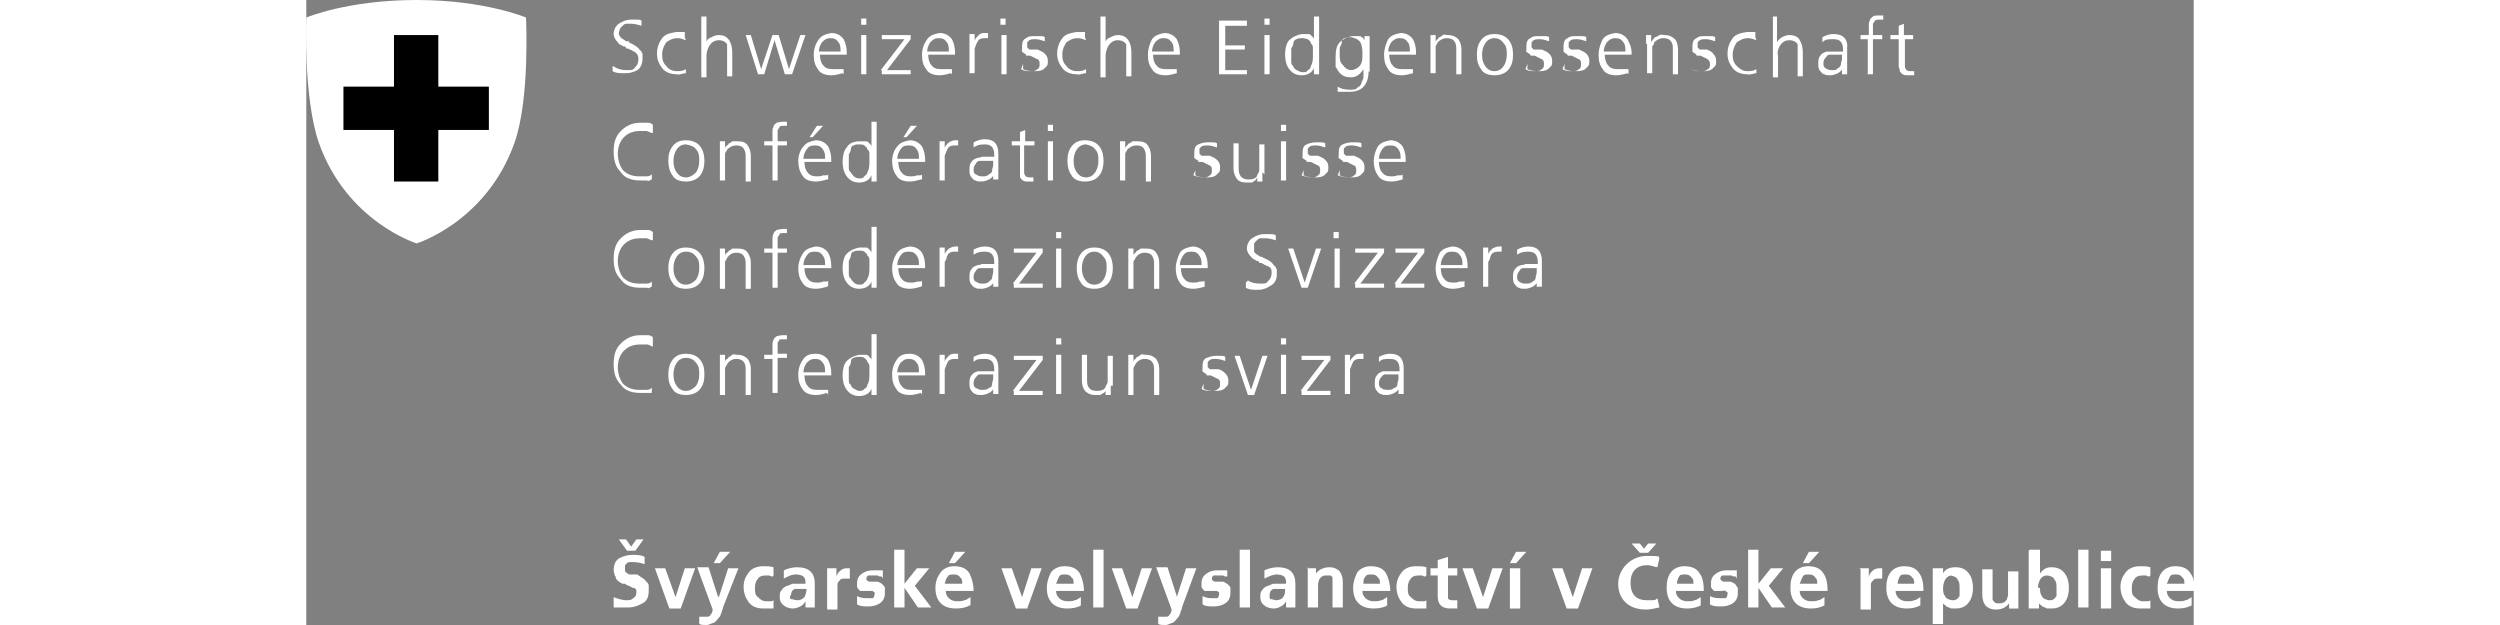 <?xml version="1.0" encoding="UTF-8"?>
<svg xmlns="http://www.w3.org/2000/svg" width="160px" height="40px" version="1.1"
  viewBox="0 0 183 60.6">
  <rect x="0" y="0" width="183" height="60.6" fill="#808080" stroke="none"/>
  <defs>
    <style>
      .cls-1 {
      fill: #fff;
      }
    </style>
  </defs>
  <!-- Generator: Adobe Illustrator 28.6.0, SVG Export Plug-In . SVG Version: 1.2.0 Build 709)  -->
  <g>
    <g id="b">
      <g id="c">
        <g>
          <path class="cls-1"
            d="M131.2,58.9c-.2,0-.7.2-1.3.2-1.8,0-2.7-1.1-2.7-2.5s1.2-2.7,2.8-2.7,1,.1,1.2.2l-.2.9c-.2,0-.6-.2-1-.2-.9,0-1.6.5-1.6,1.7s.6,1.7,1.6,1.7.7,0,1-.2l.2.9h0ZM129.3,53.6l-.8-.9h.8l.4.5h0l.4-.5h.8l-.8.9h-.9,0Z" />
          <g>
            <path class="cls-1"
              d="M29.9,6.5c.3.2.7.3,1.2.3s.6,0,.8-.3c.2-.2.3-.4.3-.8,0-.3-.1-.5-.4-.7,0,0-.1,0-.2-.1s-.1,0-.2-.1c0,0-.1,0-.2-.1h-.2c0-.2-.1-.2-.2-.2s-.1,0-.2-.1c0,0-.1,0-.2-.1,0,0-.1,0-.2-.2-.2-.2-.4-.5-.4-.8,0-.4.2-.8.5-1,.3-.2.7-.4,1.2-.4h.2c0,0,.2,0,.3,0,.2,0,.4,0,.5.1v.5c-.3-.1-.7-.2-1-.2s-.3,0-.4,0-.3,0-.4.2c-.1,0-.2.2-.3.3,0,.1-.1.3-.1.4s0,.2.1.3c0,0,.1.2.3.3.1,0,.2.2.4.2h.2c0,.2.1.2.2.2.3.2.6.3.8.6,0,0,.1.1.2.2,0,0,0,.1.1.2,0,.1,0,.3,0,.5,0,.5-.2.9-.5,1.1-.4.2-.7.3-1.2.3s-.9,0-1.2-.2v-.5s0,0,0,0Z" />
            <path class="cls-1"
              d="M36.8,3.9c-.3-.1-.5-.2-.8-.2-.5,0-.8.2-1.1.4-.2.3-.4.7-.4,1.2s.1.8.4,1.1c.2.3.6.5,1,.5.3,0,.6,0,.9-.2v.4c-.3,0-.6.2-.9.1-.6,0-1.1-.2-1.4-.6-.3-.4-.5-.8-.5-1.4s.2-1.1.5-1.5c.3-.4.8-.5,1.4-.6.2,0,.4,0,.6,0,0,0,.1,0,.2,0,0,0,0,0,0,0,0,0,0,0,0,0v.5s0,0,0,0Z" />
            <path class="cls-1"
              d="M38.3,1.6h.5v2.5h0c0-.2.2-.4.5-.5.2-.1.4-.2.7-.2.5,0,.8.2,1,.5.2.3.3.7.3,1.2v2.3h-.5v-2.5c0,0,0-.2,0-.2,0,0,0-.1,0-.2,0,0,0-.1,0-.2-.1-.2-.4-.4-.8-.4-.4,0-.7.2-.9.5-.2.3-.3.7-.3,1v2.1h-.5V1.6h0Z" />
            <path class="cls-1"
              d="M47,7.2h-.6l-1-3.3h0l-1,3.3h-.6l-1.2-3.8h.5l1,3.3h0l1.1-3.3h.6l1,3.3h0l1.1-3.3h.5l-1.3,3.8h0Z" />
            <path class="cls-1"
              d="M52,7.1c-.4.1-.7.2-1.1.2-.6,0-1.1-.2-1.3-.6-.3-.4-.4-.8-.4-1.4s.2-1.1.5-1.5c.3-.4.7-.5,1.2-.6.5,0,.9.2,1.2.6.2.4.3.8.3,1.3v.2h-2.6c0,.4.1.8.3,1,.2.3.5.4.9.4.2,0,.4,0,.6,0,0,0,.2,0,.3,0,0,0,.2,0,.2,0v.5h0ZM51.8,5c0-.3,0-.7-.2-.9-.2-.3-.4-.4-.8-.4s-.6.2-.8.4c-.2.3-.3.6-.3.9h2.1Z" />
            <path class="cls-1" d="M54.3,2.4h-.5v-.6h.5v.6ZM53.8,3.4h.5v3.8h-.5v-3.8Z" />
            <path class="cls-1" d="M55.7,6.8l2.3-3h-2.2v-.4h2.8v.4l-2.3,3h2.3v.4h-2.8v-.4h0Z" />
            <path class="cls-1"
              d="M62.5,7.1c-.4.1-.7.2-1.1.2-.6,0-1.1-.2-1.3-.6-.3-.4-.4-.8-.4-1.4s.2-1.1.5-1.5c.3-.4.7-.5,1.2-.6.5,0,.9.2,1.2.6.2.4.3.8.3,1.3v.2h-2.6c0,.4.1.8.3,1,.2.3.5.4.9.4.2,0,.4,0,.6,0,0,0,.2,0,.3,0,0,0,.2,0,.2,0v.5h0ZM62.3,5c0-.3,0-.7-.2-.9-.2-.3-.4-.4-.8-.4s-.6.2-.8.4c-.2.3-.3.6-.3.9h2.1Z" />
            <path class="cls-1"
              d="M64.3,4.2v-.5c0-.1,0-.3,0-.4h.5v.7h0c0-.2.2-.4.4-.6.2-.2.4-.2.6-.2.1,0,.2,0,.3,0v.5c0,0-.2,0-.3,0s-.3,0-.5.1c-.1,0-.2.2-.3.4s-.1.3-.2.5c0,.2,0,.4,0,.5v1.9h-.5s0-3,0-3Z" />
            <path class="cls-1" d="M67.8,2.4h-.5v-.6h.5v.6ZM67.4,3.4h.5v3.8h-.5v-3.8Z" />
            <path class="cls-1"
              d="M69.3,6.7c.3.2.6.2,1,.2.2,0,.4,0,.6-.2.2-.1.2-.3.2-.5,0-.2,0-.4-.3-.5-.2-.1-.4-.2-.6-.3,0,0-.1,0-.2,0h-.2c0-.2-.2-.2-.3-.3,0,0,0,0-.1-.1s0,0,0-.2c0,0,0-.2,0-.3,0-.4.1-.7.4-.8.2-.2.5-.2.9-.2h.2c0,0,.2,0,.2,0,.2,0,.4,0,.5.1v.4c-.3-.1-.6-.2-.9-.2s-.4,0-.6.1c0,0-.1.1-.2.2,0,0,0,.2,0,.3s0,.2,0,.2c0,0,.1.1.2.2,0,0,0,0,.2,0,0,0,.1,0,.2,0,0,0,.1,0,.2,0,0,0,.1,0,.2,0,.2.1.5.2.7.4.2.2.3.4.3.7,0,.2,0,.4-.1.5s-.2.2-.3.3c-.3.2-.6.2-.9.2s-.7,0-1.1-.2v-.5s0,0,0,0Z" />
            <path class="cls-1"
              d="M75.6,3.9c-.3-.1-.5-.2-.8-.2-.5,0-.8.2-1.1.4-.2.3-.4.7-.4,1.2s.1.8.4,1.1c.2.3.6.5,1,.5.3,0,.6,0,.9-.2v.4c-.3,0-.6.2-.9.1-.6,0-1.1-.2-1.4-.6-.3-.4-.5-.8-.5-1.4s.2-1.1.5-1.5c.3-.4.8-.5,1.4-.6.2,0,.4,0,.6,0,0,0,.1,0,.2,0,0,0,0,0,0,0,0,0,0,0,0,0v.5s0,0,0,0Z" />
            <path class="cls-1"
              d="M77,1.6h.5v2.5h0c0-.2.2-.4.5-.5.2-.1.4-.2.7-.2.5,0,.8.2,1,.5.2.3.3.7.3,1.2v2.3h-.5v-2.5c0,0,0-.2,0-.2,0,0,0-.1,0-.2,0,0,0-.1,0-.2-.1-.2-.4-.4-.8-.4-.4,0-.7.2-.9.5-.2.3-.3.7-.3,1v2.1h-.5V1.6h0Z" />
            <path class="cls-1"
              d="M84.4,7.1c-.4.1-.7.2-1.1.2-.6,0-1.1-.2-1.3-.6-.3-.4-.4-.8-.4-1.4s.2-1.1.4-1.5c.3-.4.7-.5,1.2-.6.5,0,.9.2,1.2.6.2.4.3.8.3,1.3v.2h-2.6c0,.4.1.8.3,1,.2.3.5.4.9.4.2,0,.4,0,.6,0,0,0,.2,0,.3,0,0,0,.2,0,.2,0v.5h0ZM84.1,5c0-.3,0-.7-.2-.9-.2-.3-.4-.4-.8-.4s-.6.2-.8.4c-.2.3-.3.6-.3.9h2.1Z" />
            <path class="cls-1" d="M88.6,2h2.6v.5h-2.1v1.9h1.9v.4h-1.9v2h2.1v.4h-2.7s0-5.2,0-5.2Z" />
            <path class="cls-1" d="M93.4,2.4h-.5v-.6h.5v.6ZM92.9,3.4h.5v3.8h-.5v-3.8Z" />
            <path class="cls-1"
              d="M98.2,7.2h-.5v-.6h0c-.2.5-.7.7-1.2.7-.5,0-.9-.2-1.2-.6s-.4-.9-.4-1.4.1-1.1.4-1.4.7-.5,1.2-.6c.2,0,.3,0,.5,0,0,0,.1,0,.2,0,0,0,.1,0,.2.1.2.2.3.3.3.4h0V1.6h.5v5.6h0ZM95.5,5.3c0,.2,0,.4,0,.6,0,.2,0,.4.2.5,0,.2.2.3.3.4.1,0,.3.2.6.2s.4,0,.5-.2c.1,0,.3-.2.3-.4.2-.3.2-.7.2-1.1s0-.2,0-.3c0,0,0-.2,0-.3,0-.2,0-.3-.2-.5,0-.2-.2-.3-.3-.4-.1,0-.3-.1-.5-.1s-.4,0-.6.1c-.1,0-.3.2-.3.4,0,.2-.1.3-.2.5,0,0,0,.2,0,.3,0,0,0,.2,0,.3h0Z" />
            <path class="cls-1"
              d="M103,6.9c0,.5-.1,1-.4,1.4-.3.4-.8.6-1.4.6s-.2,0-.4,0c-.1,0-.2,0-.3,0,0,0-.2,0-.3,0,0,0-.1,0-.2,0v-.5c.3.2.7.3,1.2.3.3,0,.6,0,.7-.2.2-.1.3-.2.4-.4,0-.2.2-.4.2-.6,0-.1,0-.2,0-.4v-.4h0c-.3.5-.7.8-1.2.8-.6,0-1-.2-1.3-.7,0,0-.1-.2-.2-.3,0,0,0-.2,0-.3,0-.2,0-.4,0-.7,0-.6.1-1.1.4-1.4s.7-.5,1.2-.6c.2,0,.5,0,.7,0,.2,0,.4.2.5.4h0v-.4h.5v3.5h0ZM100.2,5.3c0,.4,0,.7.3,1,.2.3.5.5.8.5s.7-.2.9-.5c.2-.3.2-.6.2-1s0-.8-.2-1.2c-.2-.3-.5-.4-.9-.5-.2,0-.4,0-.6.1-.2,0-.3.2-.3.4,0,.2-.1.3-.2.5,0,0,0,.2,0,.3,0,0,0,.2,0,.3h0Z" />
            <path class="cls-1"
              d="M107.3,7.1c-.4.1-.7.2-1.1.2-.6,0-1.1-.2-1.3-.6-.3-.4-.4-.8-.4-1.4s.2-1.1.4-1.5c.3-.4.7-.5,1.2-.6.5,0,.9.2,1.2.6.2.4.3.8.3,1.3v.2h-2.6c0,.4.1.8.3,1,.2.3.5.4.9.4.2,0,.4,0,.6,0,0,0,.2,0,.3,0,0,0,.2,0,.2,0v.5h0ZM107,5c0-.3,0-.7-.2-.9-.2-.3-.4-.4-.8-.4s-.6.2-.8.4c-.2.3-.3.6-.3.9h2.1Z" />
            <path class="cls-1"
              d="M109,4.3v-.4c0-.2,0-.3,0-.5h.5v.7h0c0,0,0-.2.2-.3,0,0,.1-.2.2-.2,0,0,.2-.1.3-.2s.3,0,.5,0c.5,0,.8.2,1,.4.2.3.3.6.3,1v2.4h-.5v-2.3c0-.4,0-.7-.2-.9-.1-.2-.4-.3-.7-.3-.4,0-.7.2-.9.4,0,.1-.2.3-.2.4,0,.2,0,.3,0,.5v2.1h-.5v-2.9h0Z" />
            <path class="cls-1"
              d="M113.5,5.3c0-.6.1-1,.4-1.4.3-.4.7-.6,1.3-.6.6,0,1.1.2,1.4.6.3.4.4.8.4,1.4s-.1,1-.4,1.4c-.3.4-.8.6-1.4.6-.6,0-1.1-.2-1.3-.6-.3-.4-.4-.8-.4-1.4ZM114,5.3c0,.5.1.8.3,1.1.2.3.5.5.9.5.4,0,.7-.2.9-.5.2-.3.3-.7.3-1.1s0-.8-.3-1.1c-.2-.3-.5-.5-.9-.5-.4,0-.7.2-.9.5-.2.3-.3.7-.3,1.1Z" />
            <path class="cls-1"
              d="M118.2,6.7c.3.2.6.2,1,.2.2,0,.4,0,.6-.2.2-.1.2-.3.2-.5,0-.2,0-.4-.3-.5-.2-.1-.4-.2-.6-.3,0,0-.1,0-.2,0h-.2c0-.2-.2-.2-.3-.3,0,0,0,0-.1-.1s0,0,0-.2c0,0,0-.2,0-.3,0-.4.1-.7.4-.8.2-.2.5-.2.9-.2h.2c0,0,.2,0,.2,0,.2,0,.4,0,.5.1v.4c-.3-.1-.6-.2-.9-.2s-.4,0-.6.1c0,0-.1.1-.2.2,0,0,0,.2,0,.3s0,.2,0,.2c0,0,.1.1.2.2,0,0,0,0,.2,0,0,0,.1,0,.2,0s.1,0,.2,0c0,0,.1,0,.2,0,.2.1.5.2.7.4.2.2.3.4.3.7,0,.2,0,.4-.1.5s-.2.2-.3.3c-.3.2-.6.2-.9.2s-.7,0-1.1-.2v-.5s0,0,0,0Z" />
            <path class="cls-1"
              d="M121.8,6.7c.3.2.6.2,1,.2.2,0,.4,0,.6-.2.2-.1.2-.3.2-.5,0-.2,0-.4-.3-.5-.2-.1-.4-.2-.6-.3,0,0-.1,0-.2,0h-.2c0-.2-.2-.2-.3-.3,0,0,0,0-.1-.1,0,0,0,0,0-.2,0,0,0-.2,0-.3,0-.4.1-.7.4-.8.2-.2.5-.2.9-.2h.2c0,0,.2,0,.2,0,.2,0,.4,0,.5.1v.4c-.3-.1-.6-.2-.9-.2s-.4,0-.6.1c0,0-.1.1-.2.2,0,0,0,.2,0,.3s0,.2,0,.2c0,0,.1.1.2.2,0,0,0,0,.2,0,0,0,.1,0,.2,0,0,0,.1,0,.2,0,0,0,.1,0,.2,0,.2.1.5.2.7.4.2.2.3.4.3.7,0,.2,0,.4-.1.5s-.2.2-.3.3c-.3.2-.6.2-.9.2s-.7,0-1.1-.2v-.5s0,0,0,0Z" />
            <path class="cls-1"
              d="M128.1,7.1c-.4.1-.7.2-1.1.2-.6,0-1.1-.2-1.3-.6-.3-.4-.4-.8-.4-1.4s.2-1.1.4-1.5c.3-.4.7-.5,1.2-.6.5,0,.9.2,1.2.6.2.4.4.8.4,1.3v.2h-2.6c0,.4.1.8.3,1,.2.3.5.4.9.4.2,0,.4,0,.6,0,0,0,.2,0,.3,0,0,0,.2,0,.2,0v.5h0ZM127.9,5c0-.3,0-.7-.2-.9-.2-.3-.4-.4-.8-.4s-.6.2-.8.4c-.2.3-.3.6-.3.9h2.1Z" />
            <path class="cls-1"
              d="M129.9,4.3v-.4c0-.2,0-.3,0-.5h.5v.7h0c0,0,.1-.2.2-.3s.1-.2.2-.2.2-.1.4-.2.3,0,.5,0c.5,0,.8.2,1,.4s.3.6.3,1v2.4h-.5v-2.3c0-.4,0-.7-.2-.9-.1-.2-.4-.3-.7-.3-.4,0-.7.2-.9.4,0,.1-.1.3-.2.4,0,.2,0,.3,0,.5v2.1h-.5v-2.9h0Z" />
            <path class="cls-1"
              d="M134.3,6.7c.3.2.6.2,1,.2.2,0,.4,0,.6-.2.2-.1.2-.3.2-.5,0-.2-.1-.4-.3-.5-.2-.1-.4-.2-.6-.3,0,0-.1,0-.2,0h-.2c0-.2-.2-.2-.3-.3,0,0,0,0-.1-.1,0,0,0,0,0-.2,0,0,0-.2,0-.3,0-.4.1-.7.4-.8.2-.2.5-.2.9-.2h.2c0,0,.1,0,.2,0,.2,0,.4,0,.5.1v.4c-.3-.1-.6-.2-.9-.2s-.4,0-.6.1c0,0-.1.1-.2.2,0,0,0,.2,0,.3s0,.2,0,.2c0,0,.1.1.2.2,0,0,0,0,.1,0,0,0,.1,0,.2,0,0,0,.1,0,.2,0,0,0,.1,0,.2,0,.2.1.5.2.6.4.2.2.3.4.3.7,0,.2,0,.4-.1.5s-.2.2-.3.3c-.3.2-.6.2-.9.2s-.7,0-1.1-.2v-.5s0,0,0,0Z" />
            <path class="cls-1"
              d="M140.6,3.9c-.3-.1-.5-.2-.8-.2-.5,0-.8.2-1.1.4-.2.3-.4.7-.4,1.2s.1.8.4,1.1.6.5,1,.5c.3,0,.6,0,.9-.2v.4c-.3,0-.6.2-.9.1-.6,0-1.1-.2-1.4-.6-.3-.4-.5-.8-.5-1.4s.2-1.1.5-1.5c.3-.4.8-.5,1.4-.6.2,0,.4,0,.6,0,0,0,.1,0,.2,0,0,0,0,0,0,0,0,0,0,0,0,0v.5s0,0,0,0Z" />
            <path class="cls-1"
              d="M142.1,1.6h.5v2.5h0c.1-.2.3-.4.5-.5.2-.1.4-.2.7-.2.5,0,.9.2,1,.5.2.3.3.7.3,1.2v2.3h-.5v-2.5c0,0,0-.2,0-.2,0,0,0-.1,0-.2,0,0,0-.1,0-.2-.1-.2-.4-.4-.8-.4-.4,0-.7.2-.9.5-.2.3-.3.7-.2,1v2.1h-.5V1.6h0Z" />
            <path class="cls-1"
              d="M149,6.6h0c-.1.2-.3.4-.5.5s-.5.2-.7.2c-.3,0-.5,0-.6-.1-.2,0-.3-.2-.4-.3-.2-.2-.2-.5-.2-.7,0-.3,0-.6.2-.8.1-.2.3-.3.6-.4.1,0,.2,0,.4,0,.1,0,.3,0,.4,0,.3,0,.5,0,.8,0h0v-.2c0-.7-.3-1-.9-1s-.8,0-1.1.3v-.5c.4-.2.7-.3,1.1-.3.9,0,1.4.5,1.3,1.4v2.1c0,.1,0,.3,0,.4h-.5v-.6h0ZM149,5.3h-.4c-.1,0-.2,0-.3,0-.1,0-.2,0-.3,0-.1,0-.2,0-.3,0-.2,0-.3.2-.4.3-.1.1-.2.3-.2.5s0,.4.2.5c.1.1.3.2.6.2s.5,0,.6-.2c.1,0,.3-.2.3-.4,0-.2.1-.3.1-.5,0,0,0-.2,0-.2v-.4h0Z" />
            <path class="cls-1"
              d="M151.5,3.8h-.8v-.4h.8v-.6c0,0,0-.2,0-.3,0-.2,0-.4.1-.5,0-.2.2-.3.3-.4s.3-.1.6-.1h.2c0,0,.1,0,.2,0v.4c-.1,0-.3,0-.4,0s-.3,0-.4.1c0,0-.1.2-.2.3,0,.1,0,.2,0,.4v.7h.9v.4h-.9v3.4h-.5v-3.4h0Z" />
            <path class="cls-1"
              d="M155.9,3.8h-.9v2.5c0,.2,0,.3.1.4,0,.1.2.2.4.2s.3,0,.4,0v.4s0,0-.2,0c-.1,0-.2,0-.4,0-.2,0-.4,0-.5-.1-.1,0-.2-.2-.3-.3,0-.1,0-.2-.1-.4,0-.2,0-.3,0-.5v-2.2h-.8v-.4h.8v-.9l.5-.2v1.1h.9v.4h0Z" />
            <path class="cls-1"
              d="M33.6,12.9c-.2,0-.3-.1-.6-.2-.1,0-.2,0-.3,0,0,0-.2,0-.3,0-.7,0-1.2.2-1.6.6-.4.4-.6,1-.6,1.6s.2,1.2.5,1.6c.4.4.9.6,1.6.6,0,0,.2,0,.3,0,0,0,.2,0,.3,0,.2,0,.4,0,.6-.2v.5c0,0-.1,0-.2.1s-.2,0-.3,0c-.1,0-.2,0-.3,0,0,0-.2,0-.3,0-.8,0-1.5-.2-1.9-.8-.5-.5-.7-1.1-.7-2s.2-1.5.7-2c.5-.5,1.1-.8,1.9-.8s.2,0,.3,0c0,0,.2,0,.3,0,.2,0,.4,0,.6.2v.5s0,0,0,0Z" />
            <path class="cls-1"
              d="M35.1,15.6c0-.6.1-1,.4-1.4.3-.4.7-.6,1.3-.6.6,0,1.1.2,1.4.6.3.4.4.9.4,1.4s-.1,1-.4,1.4c-.3.4-.8.6-1.4.6-.6,0-1.1-.2-1.3-.6-.3-.4-.4-.9-.4-1.4ZM35.6,15.6c0,.5.1.8.3,1.1.2.3.5.5.9.5.4,0,.7-.2,1-.5.2-.3.3-.7.3-1.1s0-.8-.3-1.1c-.2-.3-.5-.4-1-.5-.4,0-.7.2-.9.5-.2.3-.3.7-.3,1.1Z" />
            <path class="cls-1"
              d="M40.1,14.6v-.4c0-.1,0-.3,0-.5h.5v.7h0c0,0,0-.2.2-.3s.1-.2.2-.2c0,0,.2-.1.3-.2.1,0,.3,0,.5,0,.5,0,.8.1,1,.4.2.3.3.6.3,1.1v2.4h-.5v-2.3c0-.4,0-.6-.2-.9-.1-.2-.4-.3-.7-.3-.4,0-.7.2-.9.4,0,.1-.2.3-.2.4,0,.2,0,.3,0,.5v2.1h-.5v-2.9h0Z" />
            <path class="cls-1"
              d="M45.2,14.1h-.8v-.4h.8v-.6c0-.1,0-.2,0-.3,0-.2,0-.4.1-.5,0-.2.2-.3.3-.4.1,0,.3-.1.6-.1h.2c0,0,.2,0,.2,0v.4c-.1,0-.3,0-.4,0s-.3,0-.3.1c0,0-.1.2-.2.3,0,.1,0,.2,0,.4v.7h.9v.4h-.9v3.4h-.5v-3.4h0Z" />
            <path class="cls-1"
              d="M50.5,17.4c-.4.1-.7.2-1.1.2-.6,0-1.1-.2-1.3-.6-.3-.4-.4-.9-.4-1.4s.2-1.1.5-1.4c.3-.4.7-.5,1.2-.6.5,0,.9.2,1.2.6.2.4.3.8.3,1.3v.2h-2.6c0,.4.1.8.3,1,.2.3.5.4.9.4.2,0,.4,0,.6-.1,0,0,.2,0,.3,0,0,0,.2,0,.2-.1v.5h0ZM50.3,15.4c0-.4,0-.6-.2-.9-.2-.3-.4-.4-.8-.4s-.6.1-.8.4-.3.6-.3.9h2.1ZM49.5,12.2h.6l-1,1.1h-.3l.7-1.1h0Z" />
            <path class="cls-1"
              d="M55.3,17.6h-.5v-.6h0c-.2.5-.7.7-1.2.7-.5,0-.9-.2-1.2-.6s-.4-.9-.4-1.4.1-1.1.4-1.4c.2-.4.7-.6,1.2-.6.2,0,.3,0,.5,0,0,0,.1,0,.2,0,0,0,.1,0,.2.1.2.2.3.3.3.4h0v-2.4h.5v5.6h0ZM52.6,15.6c0,.2,0,.4,0,.6,0,.2,0,.4.2.5,0,.1.2.3.3.4.1.1.3.2.5.2s.4,0,.5-.2c.1-.1.3-.2.3-.4.2-.3.2-.7.2-1.1s0-.2,0-.3c0,0,0-.2,0-.3,0-.2,0-.4-.2-.5,0-.2-.2-.3-.3-.4-.1-.1-.3-.1-.5-.1s-.4,0-.5.1c-.2,0-.3.2-.3.4,0,.1-.1.3-.2.5,0,.1,0,.2,0,.3,0,.1,0,.2,0,.3h0Z" />
            <path class="cls-1"
              d="M59.6,17.4c-.4.1-.7.2-1.1.2-.6,0-1.1-.2-1.3-.6-.3-.4-.4-.9-.4-1.4s.2-1.1.5-1.4c.3-.4.7-.5,1.2-.6.5,0,.9.2,1.2.6.2.4.3.8.3,1.3v.2h-2.6c0,.4.1.8.3,1,.2.3.5.4.9.4.2,0,.4,0,.6-.1,0,0,.2,0,.3,0,0,0,.2,0,.2-.1v.5h0ZM59.4,15.4c0-.4,0-.6-.2-.9-.2-.3-.4-.4-.8-.4s-.6.1-.8.4-.3.6-.3.9h2.1ZM58.6,12.2h.6l-1,1.1h-.3l.7-1.1h0Z" />
            <path class="cls-1"
              d="M61.4,14.6v-.5c0-.1,0-.3,0-.4h.5v.7h0c0-.2.2-.4.4-.6.2-.1.4-.2.6-.2.1,0,.2,0,.3,0v.5c0,0-.2,0-.3,0-.2,0-.3,0-.5.1s-.2.2-.3.4-.1.3-.2.5c0,.2,0,.4,0,.5v1.9h-.5s0-3,0-3Z" />
            <path class="cls-1"
              d="M66.7,16.9h0c-.1.2-.3.4-.5.5s-.5.2-.7.2c-.3,0-.5,0-.6-.1-.2,0-.3-.2-.4-.3-.2-.2-.2-.5-.2-.7,0-.3,0-.6.2-.8.1-.2.3-.3.6-.4.1,0,.2,0,.4-.1.1,0,.3,0,.4,0,.3,0,.5,0,.8,0h0v-.2c0-.7-.3-1-.9-1s-.8.1-1.1.3v-.5c.4-.2.7-.3,1.1-.3.9,0,1.3.5,1.3,1.4v2.1c0,.1,0,.3,0,.4h-.5v-.6h0ZM66.6,15.6h-.4c0,0-.2,0-.3,0-.1,0-.2,0-.3,0,0,0-.2,0-.3,0-.2,0-.3.1-.4.3-.1.1-.2.3-.2.5s0,.4.2.5c.2.1.3.2.6.2s.5,0,.7-.2c.2-.1.3-.2.3-.4,0-.2.1-.3.1-.5,0,0,0-.1,0-.2v-.4h0Z" />
            <path class="cls-1"
              d="M70.5,14.1h-.9v2.5c0,.2,0,.3.1.4,0,.1.2.2.4.2s.3,0,.4,0v.4s0,0-.2,0c-.1,0-.2,0-.3,0-.2,0-.4,0-.5-.1-.1,0-.2-.2-.3-.3,0-.1,0-.2,0-.4,0-.1,0-.3,0-.5v-2.2h-.8v-.4h.8v-.9l.5-.2v1.1h.9s0,.4,0,.4Z" />
            <path class="cls-1" d="M72.4,12.7h-.5v-.6h.5v.6ZM71.9,13.7h.5v3.8h-.5v-3.8Z" />
            <path class="cls-1"
              d="M73.8,15.6c0-.6.1-1,.4-1.4.3-.4.7-.6,1.3-.6.6,0,1.1.2,1.4.6.3.4.4.9.4,1.4s-.1,1-.4,1.4c-.3.4-.8.6-1.4.6-.6,0-1.1-.2-1.3-.6-.3-.4-.4-.9-.4-1.4ZM74.4,15.6c0,.5.1.8.3,1.1.2.3.5.5.9.5.4,0,.7-.2.9-.5.2-.3.3-.7.3-1.1s0-.8-.3-1.1c-.2-.3-.5-.4-.9-.5-.4,0-.7.2-.9.5-.2.3-.3.7-.3,1.1Z" />
            <path class="cls-1"
              d="M78.9,14.6v-.4c0-.1,0-.3,0-.5h.5v.7h0c0,0,0-.2.2-.3,0,0,.1-.2.2-.2,0,0,.2-.1.3-.2.1,0,.3,0,.5,0,.5,0,.8.1,1,.4.2.3.3.6.3,1.1v2.4h-.5v-2.3c0-.4,0-.6-.2-.9-.1-.2-.4-.3-.7-.3-.4,0-.7.2-.9.4,0,.1-.2.3-.2.4,0,.2,0,.3,0,.5v2.1h-.5v-2.9h0Z" />
            <path class="cls-1"
              d="M86,17c.3.1.6.2,1,.2.2,0,.4,0,.6-.2.2-.1.2-.3.2-.5,0-.2,0-.4-.3-.5-.2-.1-.4-.2-.6-.3,0,0-.1,0-.2,0h-.2c0-.2-.2-.2-.3-.3,0,0,0,0-.1-.1s0-.1,0-.1c0-.1,0-.2,0-.4,0-.4.1-.7.4-.8.2-.1.5-.2.9-.2h.2c0,0,.2,0,.2,0,.2,0,.4,0,.5.1v.4c-.3-.1-.6-.2-.9-.2s-.4,0-.6.1c0,0-.1.1-.2.2,0,0,0,.2,0,.3s0,.2,0,.2.1.1.2.2c0,0,0,0,.2,0,0,0,.1,0,.2,0s.1,0,.2,0,.1,0,.2,0c.2.1.5.2.7.4.2.2.3.4.3.7,0,.2,0,.4-.1.5s-.2.2-.3.3c-.3.2-.6.2-.9.2s-.7,0-1.1-.2v-.5s0,0,0,0Z" />
            <path class="cls-1"
              d="M92.7,16.7v.4c0,.1,0,.3,0,.5h-.5v-.7h0c0,.1,0,.2,0,.3,0,0-.1.2-.2.3,0,0-.2.1-.3.2-.2,0-.3,0-.5,0-.5,0-.8-.1-1-.4-.2-.3-.3-.6-.3-1v-2.4h.5v2.3c0,.4,0,.6.2.9.2.2.4.3.7.3s.4,0,.6-.1c.1,0,.3-.2.3-.3,0-.1.2-.3.2-.5,0,0,0-.2,0-.2,0,0,0-.2,0-.2v-2.1h.5v2.9h0Z" />
            <path class="cls-1" d="M95,12.7h-.5v-.6h.5v.6ZM94.5,13.7h.5v3.8h-.5v-3.8Z" />
            <path class="cls-1"
              d="M96.5,17c.3.1.6.2,1,.2.2,0,.4,0,.6-.2.2-.1.2-.3.2-.5,0-.2,0-.4-.3-.5-.2-.1-.4-.2-.6-.3,0,0-.1,0-.2,0h-.2c0-.2-.2-.2-.3-.3,0,0,0,0-.1-.1s0-.1,0-.1c0-.1,0-.2,0-.4,0-.4.1-.7.4-.8.2-.1.5-.2.9-.2h.2c0,0,.2,0,.2,0,.2,0,.4,0,.5.1v.4c-.3-.1-.6-.2-.9-.2s-.4,0-.6.1c0,0-.1.1-.2.2,0,0,0,.2,0,.3s0,.2,0,.2.1.1.2.2c0,0,0,0,.2,0,0,0,.1,0,.2,0s.1,0,.2,0,.1,0,.2,0c.2.1.5.2.7.4.2.2.3.4.3.7,0,.2,0,.4-.1.5s-.2.2-.3.3c-.3.2-.6.2-.9.2s-.7,0-1.1-.2v-.5s0,0,0,0Z" />
            <path class="cls-1"
              d="M100,17c.3.1.6.2,1,.2.2,0,.4,0,.6-.2.2-.1.2-.3.2-.5,0-.2,0-.4-.3-.5-.2-.1-.4-.2-.6-.3,0,0-.1,0-.2,0h-.2c0-.2-.2-.2-.3-.3,0,0,0,0-.1-.1s0-.1,0-.1c0-.1,0-.2,0-.4,0-.4.1-.7.4-.8.2-.1.5-.2.9-.2h.2c0,0,.2,0,.2,0,.2,0,.4,0,.5.1v.4c-.3-.1-.6-.2-.9-.2s-.4,0-.6.1c0,0-.1.1-.2.2,0,0,0,.2,0,.3s0,.2,0,.2.1.1.2.2c0,0,0,0,.2,0,0,0,.1,0,.2,0,0,0,.1,0,.2,0s.1,0,.2,0c.2.1.5.2.7.4.2.2.3.4.3.7,0,.2,0,.4-.1.5s-.2.2-.3.3c-.3.2-.6.2-.9.2s-.7,0-1.1-.2v-.5s0,0,0,0Z" />
            <path class="cls-1"
              d="M106.3,17.4c-.4.1-.7.2-1.1.2-.6,0-1.1-.2-1.3-.6-.3-.4-.4-.9-.4-1.4s.2-1.1.4-1.4c.3-.4.7-.5,1.2-.6.5,0,.9.2,1.2.6.2.4.3.8.3,1.3v.2h-2.6c0,.4.1.8.3,1,.2.3.5.4.9.4.2,0,.4,0,.6-.1,0,0,.2,0,.3,0,0,0,.2,0,.2-.1v.5h0ZM106.1,15.4c0-.4,0-.6-.2-.9-.2-.3-.4-.4-.8-.4s-.6.1-.8.4c-.2.3-.3.6-.3.9h2.1Z" />
            <path class="cls-1"
              d="M33.6,23.3c-.2,0-.3-.1-.6-.2-.1,0-.2,0-.3,0,0,0-.2,0-.3,0-.7,0-1.2.2-1.6.6-.4.4-.6,1-.6,1.6s.2,1.2.5,1.6c.4.4.9.6,1.6.6,0,0,.2,0,.3,0,0,0,.2,0,.3,0,.2,0,.4,0,.6-.2v.5c0,0-.1,0-.2.1s-.2,0-.3,0c-.1,0-.2,0-.3,0,0,0-.2,0-.3,0-.8,0-1.5-.2-1.9-.8-.5-.5-.7-1.1-.7-2s.2-1.5.7-2c.5-.5,1.1-.8,1.9-.8s.2,0,.3,0c0,0,.2,0,.3,0,.2,0,.4,0,.6.2v.5h0Z" />
            <path class="cls-1"
              d="M35.1,26c0-.5.1-1,.4-1.4.3-.4.7-.6,1.3-.6.6,0,1.1.2,1.4.6.3.4.4.9.4,1.4s-.1,1-.4,1.4c-.3.4-.8.6-1.4.6-.6,0-1.1-.2-1.3-.6-.3-.4-.4-.9-.4-1.4ZM35.6,26c0,.5.1.8.3,1.1.2.3.5.5.9.5.4,0,.7-.2,1-.5.2-.3.3-.7.3-1.1s0-.8-.3-1.1c-.2-.3-.5-.5-1-.5-.4,0-.7.2-.9.5-.2.3-.3.7-.3,1.1Z" />
            <path class="cls-1"
              d="M40.1,25v-.4c0-.1,0-.3,0-.5h.5v.7h0c0,0,0-.2.2-.3s.1-.2.2-.2c0,0,.2-.1.3-.2.1,0,.3,0,.5,0,.5,0,.8.1,1,.4.2.3.3.6.3,1v2.5h-.5v-2.3c0-.4,0-.6-.2-.9-.1-.2-.4-.3-.7-.3-.4,0-.7.2-.9.5,0,.1-.2.3-.2.4,0,.2,0,.3,0,.5v2.1h-.5v-2.9h0Z" />
            <path class="cls-1"
              d="M45.2,24.5h-.8v-.4h.8v-.6c0,0,0-.2,0-.3,0-.2,0-.4.1-.5,0-.2.2-.3.3-.4.1,0,.3-.1.6-.1h.2c0,0,.2,0,.2,0v.4c-.1,0-.3,0-.4,0s-.3,0-.3.1c0,0-.1.2-.2.3,0,.1,0,.2,0,.4v.7h.9v.4h-.9v3.4h-.5v-3.4h0Z" />
            <path class="cls-1"
              d="M50.5,27.8c-.4.1-.7.2-1.1.2-.6,0-1.1-.2-1.3-.6-.3-.4-.4-.9-.4-1.4s.2-1.1.5-1.5c.3-.4.7-.5,1.2-.6.5,0,.9.2,1.2.6.2.4.3.8.3,1.3v.2h-2.6c0,.4.1.8.3,1,.2.3.5.4.9.4.2,0,.4,0,.6-.1,0,0,.2,0,.3,0,0,0,.2,0,.2-.1v.5h0ZM50.3,25.7c0-.4,0-.6-.2-.9-.2-.3-.4-.4-.8-.4s-.6.1-.8.4-.3.6-.3.9h2.1Z" />
            <path class="cls-1"
              d="M55.3,27.9h-.5v-.6h0c-.2.5-.7.7-1.2.7-.5,0-.9-.2-1.2-.6s-.4-.9-.4-1.4.1-1.1.4-1.4.7-.5,1.2-.6c.2,0,.3,0,.5,0,0,0,.1,0,.2,0,0,0,.1,0,.2.1.2.2.3.3.3.4h0v-2.5h.5v5.6h0ZM52.6,26c0,.2,0,.4,0,.5,0,.2,0,.4.2.5,0,.1.2.3.3.4.1.1.3.2.5.2s.4,0,.5-.2c.1-.1.3-.2.3-.4.2-.3.2-.7.2-1.1s0-.2,0-.3c0,0,0-.2,0-.3,0-.2,0-.4-.2-.5,0-.2-.2-.3-.3-.4-.1-.1-.3-.1-.5-.1s-.4,0-.5.1c-.2,0-.3.2-.3.4,0,.1-.1.3-.2.5,0,.1,0,.2,0,.3,0,.1,0,.2,0,.3h0Z" />
            <path class="cls-1"
              d="M59.6,27.8c-.4.1-.7.2-1.1.2-.6,0-1.1-.2-1.3-.6-.3-.4-.4-.9-.4-1.4s.2-1.1.5-1.5c.3-.4.7-.5,1.2-.6.5,0,.9.2,1.2.6.2.4.3.8.3,1.3v.2h-2.6c0,.4.1.8.3,1,.2.3.5.4.9.4.2,0,.4,0,.6-.1,0,0,.2,0,.3,0,0,0,.2,0,.2-.1v.5h0ZM59.4,25.7c0-.4,0-.6-.2-.9-.2-.3-.4-.4-.8-.4s-.6.1-.8.4-.3.6-.3.9h2.1Z" />
            <path class="cls-1"
              d="M61.4,24.9v-.5c0-.1,0-.3,0-.4h.5v.7h0c0-.2.2-.4.4-.6.2-.1.4-.2.6-.2.1,0,.2,0,.3,0v.5c0,0-.2,0-.3,0-.2,0-.3,0-.5.1s-.2.2-.3.4c0,.2-.1.3-.2.5,0,.2,0,.4,0,.5v1.9h-.5v-3Z" />
            <path class="cls-1"
              d="M66.7,27.3h0c-.1.2-.3.4-.5.5s-.5.2-.7.2c-.3,0-.5,0-.6-.1-.2,0-.3-.2-.4-.3-.2-.2-.2-.5-.2-.7,0-.3,0-.6.2-.8.1-.2.3-.3.6-.4.1,0,.2,0,.4-.1.1,0,.3,0,.4,0,.3,0,.5,0,.8,0h0v-.2c0-.7-.3-1-.9-1s-.8.1-1.1.3v-.5c.4-.2.7-.3,1.1-.3.9,0,1.3.5,1.3,1.4v2.1c0,.1,0,.3,0,.4h-.5v-.6h0ZM66.6,26h-.4c0,0-.2,0-.3,0-.1,0-.2,0-.3,0,0,0-.2,0-.3,0-.2,0-.3.1-.4.3-.1.1-.2.3-.2.5s0,.4.2.5c.2.1.3.2.6.2s.5,0,.7-.2.3-.2.3-.4c0-.2.1-.3.1-.5,0,0,0-.1,0-.2v-.4h0Z" />
            <path class="cls-1" d="M68.5,27.5l2.3-3h-2.2v-.4h2.8v.4l-2.3,3h2.3v.4h-2.8v-.4h0Z" />
            <path class="cls-1" d="M73.2,23.1h-.5v-.6h.5v.6ZM72.7,24.1h.5v3.8h-.5v-3.8Z" />
            <path class="cls-1"
              d="M74.7,26c0-.5.1-1,.4-1.4.3-.4.7-.6,1.3-.6.6,0,1.1.2,1.4.6.3.4.4.9.4,1.4s-.1,1-.4,1.4c-.3.4-.8.6-1.4.6-.6,0-1.1-.2-1.3-.6-.3-.4-.4-.9-.4-1.4ZM75.2,26c0,.5.1.8.3,1.1.2.3.5.5.9.5.4,0,.7-.2.9-.5.2-.3.3-.7.3-1.1s0-.8-.3-1.1c-.2-.3-.5-.5-.9-.5-.4,0-.7.2-.9.5-.2.3-.3.7-.3,1.1Z" />
            <path class="cls-1"
              d="M79.7,25v-.4c0-.1,0-.3,0-.5h.5v.7h0c0,0,0-.2.2-.3,0,0,.1-.2.2-.2,0,0,.2-.1.3-.2.1,0,.3,0,.5,0,.5,0,.8.1,1,.4.2.3.3.6.3,1v2.5h-.5v-2.3c0-.4,0-.6-.2-.9-.1-.2-.4-.3-.7-.3-.4,0-.7.2-.9.5,0,.1-.2.3-.2.4,0,.2,0,.3,0,.5v2.1h-.5v-2.9h0Z" />
            <path class="cls-1"
              d="M87.1,27.8c-.4.1-.7.2-1.1.2-.6,0-1.1-.2-1.3-.6-.3-.4-.4-.9-.4-1.4s.2-1.1.4-1.5c.3-.4.7-.5,1.2-.6.5,0,.9.2,1.2.6.2.4.3.8.3,1.3v.2h-2.6c0,.4.1.8.3,1,.2.3.5.4.9.4.2,0,.4,0,.6-.1,0,0,.2,0,.3,0,0,0,.2,0,.2-.1v.5h0ZM86.8,25.7c0-.4,0-.6-.2-.9-.2-.3-.4-.4-.8-.4s-.6.1-.8.4-.3.6-.3.9h2.1Z" />
            <path class="cls-1"
              d="M91.3,27.2c.3.2.7.3,1.2.3s.6,0,.8-.3c.2-.2.3-.4.3-.8,0-.3-.1-.5-.4-.6,0,0-.1,0-.2-.1,0,0-.1,0-.2-.1s-.1,0-.2-.1h-.2c0-.2-.2-.2-.2-.2s-.1,0-.2-.1-.1,0-.2-.1-.1-.1-.2-.2c-.2-.2-.4-.5-.4-.8,0-.4.2-.8.5-1,.3-.2.7-.4,1.2-.4h.2c0,0,.2,0,.3,0,.2,0,.4,0,.6.1v.5c-.3-.1-.7-.2-1-.2s-.3,0-.4,0-.3,0-.4.2c-.1,0-.2.2-.3.3,0,.1,0,.3,0,.4s0,.2,0,.4c0,.1.2.2.3.3.1,0,.2.2.4.2,0,0,.1,0,.2.1s.2,0,.2.1c.3.1.6.3.8.6,0,0,.1.1.2.2,0,0,0,.1.1.2,0,.1,0,.3,0,.5,0,.5-.2.9-.6,1.1-.3.2-.7.4-1.2.4s-.9,0-1.2-.2v-.5c0,0,0,0,0,0Z" />
            <path class="cls-1" d="M97.1,27.9h-.6l-1.3-3.8h.5l1.1,3.3h0l1.1-3.3h.5l-1.3,3.8Z" />
            <path class="cls-1" d="M100.1,23.1h-.5v-.6h.5v.6ZM99.7,24.1h.5v3.8h-.5v-3.8Z" />
            <path class="cls-1" d="M101.6,27.5l2.3-3h-2.2v-.4h2.8v.4l-2.3,3h2.3v.4h-2.8v-.4h0Z" />
            <path class="cls-1" d="M105.5,27.5l2.3-3h-2.2v-.4h2.8v.4l-2.3,3h2.3v.4h-2.8v-.4h0Z" />
            <path class="cls-1"
              d="M112.3,27.8c-.4.1-.7.2-1.1.2-.6,0-1.1-.2-1.3-.6-.3-.4-.4-.9-.4-1.4s.2-1.1.4-1.5c.3-.4.7-.5,1.2-.6.5,0,.9.2,1.2.6.2.4.3.8.3,1.3v.2h-2.6c0,.4.1.8.3,1,.2.3.5.4.9.4.2,0,.4,0,.6-.1,0,0,.2,0,.3,0,0,0,.2,0,.2-.1v.5h0ZM112.1,25.7c0-.4,0-.6-.2-.9-.2-.3-.4-.4-.8-.4s-.6.1-.8.4c-.2.3-.3.6-.3.9h2.1Z" />
            <path class="cls-1"
              d="M114.1,24.9v-.5c0-.1,0-.3,0-.4h.5v.7h0c0-.2.2-.4.4-.6.2-.1.4-.2.6-.2.1,0,.2,0,.3,0v.5c0,0-.2,0-.3,0-.2,0-.3,0-.5.1s-.2.2-.3.4c0,.2-.1.3-.2.5,0,.2,0,.4,0,.5v1.9h-.5v-3h0Z" />
            <path class="cls-1"
              d="M119.4,27.3h0c-.1.2-.3.4-.5.5s-.5.2-.7.2c-.3,0-.5,0-.6-.1-.2,0-.3-.2-.4-.3-.2-.2-.2-.5-.2-.7,0-.3,0-.6.2-.8.1-.2.3-.3.6-.4.1,0,.2,0,.4-.1.1,0,.3,0,.4,0,.3,0,.5,0,.8,0h0v-.2c0-.7-.3-1-.9-1s-.8.1-1.1.3v-.5c.4-.2.7-.3,1.1-.3.9,0,1.3.5,1.3,1.4v2.1c0,.1,0,.3,0,.4h-.5v-.6h0ZM119.3,26h-.4c-.1,0-.2,0-.3,0-.1,0-.2,0-.3,0,0,0-.2,0-.3,0-.2,0-.3.1-.4.3-.1.1-.2.3-.2.5s0,.4.2.5c.1.1.3.2.6.2s.5,0,.7-.2c.2-.1.3-.2.3-.4,0-.2.1-.3.1-.5,0,0,0-.1,0-.2s0-.1,0-.2v-.2h0Z" />
            <path class="cls-1"
              d="M33.6,33.6c-.2,0-.3-.2-.6-.2-.1,0-.2,0-.3,0s-.2,0-.3,0c-.7,0-1.2.2-1.6.6-.4.4-.6,1-.6,1.6s.2,1.2.5,1.6c.4.4.9.6,1.6.6,0,0,.2,0,.3,0,0,0,.2,0,.3,0,.2,0,.4,0,.6-.2v.5c0,0-.1,0-.2,0s-.2,0-.3,0c-.1,0-.2,0-.3,0,0,0-.2,0-.3,0-.8,0-1.5-.2-1.9-.8-.5-.5-.7-1.1-.7-2s.2-1.5.7-2c.5-.5,1.1-.8,1.9-.8s.2,0,.3,0c0,0,.2,0,.3,0,.2,0,.4,0,.6.2v.5h0Z" />
            <path class="cls-1"
              d="M35.1,36.3c0-.5.1-1,.4-1.4.3-.4.7-.6,1.3-.6.6,0,1.1.2,1.4.6.3.4.4.8.4,1.4s-.1,1-.4,1.4c-.3.4-.8.6-1.4.6-.6,0-1.1-.2-1.3-.6-.3-.4-.4-.8-.4-1.4ZM35.6,36.3c0,.5.1.8.3,1.1.2.3.5.5.9.5.4,0,.7-.2,1-.5.2-.3.3-.7.3-1.1s0-.8-.3-1.1c-.2-.3-.5-.5-1-.5-.4,0-.7.2-.9.5-.2.3-.3.7-.3,1.1Z" />
            <path class="cls-1"
              d="M40.1,35.3v-.4c0-.2,0-.3,0-.5h.5v.7h0c0,0,0-.2.2-.3s.1-.2.2-.2c0,0,.2-.1.3-.2s.3,0,.5,0c.5,0,.8.2,1,.4.2.3.3.6.3,1v2.5h-.5v-2.3c0-.4,0-.7-.2-.9-.1-.2-.4-.3-.7-.3-.4,0-.7.2-.9.5,0,.1-.2.3-.2.4,0,.2,0,.3,0,.5v2.1h-.5v-2.9h0Z" />
            <path class="cls-1"
              d="M45.2,34.8h-.8v-.4h.8v-.6c0,0,0-.2,0-.3,0-.2,0-.4.1-.5,0-.2.2-.3.3-.4.1,0,.3-.1.6-.1h.2c0,0,.2,0,.2,0v.4c-.1,0-.3,0-.4,0s-.3,0-.3,0c0,0-.1.2-.2.3,0,.1,0,.2,0,.4v.7h.9v.4h-.9v3.4h-.5v-3.4h0Z" />
            <path class="cls-1"
              d="M50.5,38.1c-.4.1-.7.2-1.1.2-.6,0-1.1-.2-1.3-.6-.3-.4-.4-.8-.4-1.4s.2-1.1.5-1.5c.3-.4.7-.5,1.2-.5s.9.2,1.2.6c.2.4.3.8.3,1.3v.2h-2.6c0,.4.1.8.3,1,.2.3.5.4.9.4.2,0,.4,0,.6,0,0,0,.2,0,.3,0,0,0,.2,0,.2,0v.5h0ZM50.3,36.1c0-.3,0-.7-.2-.9-.2-.3-.4-.4-.8-.4s-.6.2-.8.4c-.2.3-.3.6-.3.9h2.1Z" />
            <path class="cls-1"
              d="M55.3,38.3h-.5v-.6h0c-.2.5-.7.7-1.2.7-.5,0-.9-.2-1.2-.6s-.4-.9-.4-1.4.1-1.1.4-1.4.7-.5,1.2-.6c.2,0,.3,0,.5,0,0,0,.1,0,.2,0,0,0,.1,0,.2.1.2.2.3.3.3.4h0v-2.5h.5v5.6h0ZM52.6,36.3c0,.2,0,.4,0,.5,0,.2,0,.4.2.5,0,.2.2.3.3.4.1,0,.3.2.5.2s.4,0,.5-.2c.1,0,.3-.2.3-.4.2-.3.2-.7.2-1.1s0-.2,0-.3c0,0,0-.2,0-.3,0-.2,0-.3-.2-.5,0-.2-.2-.3-.3-.4s-.3-.1-.5-.1-.4,0-.5.1c-.2,0-.3.2-.3.4,0,.2-.1.3-.2.5,0,0,0,.2,0,.3,0,0,0,.2,0,.3h0Z" />
            <path class="cls-1"
              d="M59.6,38.1c-.4.1-.7.2-1.1.2-.6,0-1.1-.2-1.3-.6-.3-.4-.4-.8-.4-1.4s.2-1.1.5-1.5c.3-.4.7-.5,1.2-.5s.9.2,1.2.6c.2.4.3.8.3,1.3v.2h-2.6c0,.4.1.8.3,1,.2.3.5.4.9.4.2,0,.4,0,.6,0,0,0,.2,0,.3,0,0,0,.2,0,.2,0v.5h0ZM59.4,36.1c0-.3,0-.7-.2-.9-.2-.3-.4-.4-.8-.4s-.6.2-.8.4c-.2.3-.3.6-.3.9h2.1Z" />
            <path class="cls-1"
              d="M61.4,35.3v-.5c0-.1,0-.3,0-.4h.5v.7h0c0-.2.2-.4.4-.6.2-.2.4-.2.6-.2.1,0,.2,0,.3,0v.5c0,0-.2,0-.3,0-.2,0-.3,0-.5.1s-.2.2-.3.4-.1.3-.2.5c0,.2,0,.3,0,.5v1.9h-.5v-3Z" />
            <path class="cls-1"
              d="M66.7,37.6h0c-.1.2-.3.4-.5.5s-.5.2-.7.2c-.3,0-.5,0-.6-.1-.2,0-.3-.2-.4-.3-.2-.2-.2-.5-.2-.7,0-.3,0-.6.2-.8.1-.2.3-.3.6-.4.1,0,.2,0,.4,0,.1,0,.3,0,.4,0,.3,0,.5,0,.8,0h0v-.2c0-.7-.3-1-.9-1s-.8,0-1.1.3v-.5c.4-.2.7-.3,1.1-.3.9,0,1.3.5,1.3,1.4v2.1c0,.1,0,.3,0,.4h-.5v-.6h0ZM66.6,36.3h-.4c0,0-.2,0-.3,0-.1,0-.2,0-.3,0s-.2,0-.3,0c-.2,0-.3.2-.4.3-.1.1-.2.3-.2.5s0,.4.2.5c.2.1.3.2.6.2s.5,0,.7-.2c.2,0,.3-.2.3-.4,0-.2.1-.3.1-.5,0,0,0-.2,0-.2v-.4h0Z" />
            <path class="cls-1" d="M68.5,37.9l2.3-3h-2.2v-.4h2.8v.4l-2.3,3h2.3v.4h-2.8v-.4h0Z" />
            <path class="cls-1" d="M73.2,33.4h-.5v-.6h.5v.6ZM72.7,34.4h.5v3.8h-.5v-3.8Z" />
            <path class="cls-1"
              d="M78,37.4v.4c0,.2,0,.3,0,.5h-.5v-.7h0c0,.1,0,.2,0,.3,0,0-.1.2-.2.2,0,0-.2.1-.3.2-.2,0-.3,0-.5,0-.5,0-.8-.2-1-.4-.2-.3-.3-.6-.3-1v-2.5h.5v2.3c0,.4,0,.7.2.9.1.2.4.3.7.3s.4,0,.6-.1c.1,0,.3-.2.3-.3,0-.1.2-.3.2-.5,0,0,0-.2,0-.2,0,0,0-.2,0-.2v-2.1h.5v2.9h0Z" />
            <path class="cls-1"
              d="M79.7,35.3v-.4c0-.2,0-.3,0-.5h.5v.7h0c0,0,0-.2.2-.3,0,0,.1-.2.2-.2,0,0,.2-.1.3-.2s.3,0,.5,0c.5,0,.8.2,1,.4.2.3.3.6.3,1v2.5h-.5v-2.3c0-.4,0-.7-.2-.9-.1-.2-.4-.3-.7-.3-.4,0-.7.2-.9.5,0,.1-.2.3-.2.4,0,.2,0,.3,0,.5v2.1h-.5v-2.9h0Z" />
            <path class="cls-1"
              d="M86.8,37.7c.3.2.6.2,1,.2.2,0,.4,0,.6-.2.2-.1.2-.3.2-.5,0-.2,0-.4-.3-.5-.2-.1-.4-.2-.6-.3,0,0-.1,0-.2,0h-.2c0-.2-.2-.2-.3-.3,0,0,0,0-.1-.1s0,0,0-.2c0,0,0-.2,0-.3,0-.4.1-.7.4-.8s.5-.2.9-.2h.2c0,0,.2,0,.2,0,.2,0,.4,0,.5.1v.4c-.3-.1-.6-.2-.9-.2s-.4,0-.6.1c0,0-.1.1-.2.2,0,0,0,.2,0,.3s0,.2,0,.2c0,0,.1.1.2.2,0,0,0,0,.2,0,0,0,.1,0,.2,0,0,0,.1,0,.2,0,0,0,.1,0,.2,0,.2,0,.5.2.7.4.2.2.3.4.3.7,0,.2,0,.4-.1.5s-.2.2-.3.3c-.3.2-.6.2-.9.2s-.7,0-1.1-.2v-.5s0,0,0,0Z" />
            <path class="cls-1" d="M91.9,38.3h-.6l-1.3-3.8h.5l1.1,3.3h0l1.1-3.3h.5l-1.3,3.8Z" />
            <path class="cls-1" d="M95,33.4h-.5v-.6h.5v.6ZM94.5,34.4h.5v3.8h-.5v-3.8Z" />
            <path class="cls-1" d="M96.4,37.9l2.3-3h-2.2v-.4h2.8v.4l-2.3,3h2.3v.4h-2.8v-.4h0Z" />
            <path class="cls-1"
              d="M100.7,35.3v-.5c0-.1,0-.3,0-.4h.5v.7h0c0-.2.2-.4.4-.6.2-.2.4-.2.6-.2.1,0,.2,0,.3,0v.5c0,0-.2,0-.3,0-.2,0-.3,0-.5.1s-.2.2-.3.4-.1.3-.2.5c0,.2,0,.3,0,.5v1.9h-.5v-3h0Z" />
            <path class="cls-1"
              d="M106,37.6h0c-.1.2-.3.4-.5.5s-.5.2-.7.2c-.3,0-.5,0-.6-.1-.2,0-.3-.2-.4-.3-.2-.2-.2-.5-.2-.7,0-.3,0-.6.2-.8.1-.2.3-.3.6-.4.1,0,.2,0,.4,0,.1,0,.3,0,.4,0,.3,0,.5,0,.8,0h0v-.2c0-.7-.3-1-.9-1s-.8,0-1.1.3v-.5c.4-.2.7-.3,1.1-.3.9,0,1.3.5,1.3,1.4v2.1c0,.1,0,.3,0,.4h-.5v-.6h0ZM105.9,36.3h-.4c-.1,0-.2,0-.3,0-.1,0-.2,0-.3,0,0,0-.2,0-.3,0-.2,0-.3.2-.4.3-.1.1-.2.3-.2.5s0,.4.2.5c.1.1.3.2.6.2s.5,0,.7-.2c.2,0,.3-.2.3-.4,0-.2.1-.3.1-.5,0,0,0-.2,0-.2v-.4h0Z" />
            <path class="cls-1"
              d="M32.8,54.7c-.3-.1-.7-.2-1.1-.2s-.2,0-.3,0c-.1,0-.2,0-.3.1s-.1.1-.2.2c0,0,0,.2,0,.4s0,.2.1.3c0,0,.1.1.3.2,0,0,.1,0,.2,0,0,0,.1,0,.2,0,0,0,.1,0,.2,0h.2c.1.1.3.2.4.3.1,0,.3.2.4.3,0,0,0,.1.2.2,0,0,0,.1.1.2,0,.2,0,.3,0,.6,0,.6-.2,1-.6,1.2-.4.2-.8.4-1.4.4s-.3,0-.4,0-.2,0-.3,0c-.1,0-.2,0-.3,0-.1,0-.2,0-.4,0v-1c.5.2.9.3,1.3.3.2,0,.4,0,.6-.2.2-.1.3-.3.3-.5,0-.1,0-.2,0-.3,0,0-.1-.2-.3-.2-.1,0-.2-.1-.4-.2-.1,0-.3-.1-.4-.2,0,0-.1,0-.2,0,0,0-.1,0-.2-.1-.1,0-.3-.2-.4-.3,0,0-.1-.1-.1-.2s0-.1-.1-.2c0-.2-.1-.3-.1-.5,0-.6.2-1,.6-1.2.4-.2.8-.3,1.2-.3s.9,0,1.2.2v.9c0,0,0,0,0,0ZM31.1,53.4l-.8-1.1h.7l.5.7.5-.7h.7l-.8,1.1h-.8,0Z" />
            <path class="cls-1" d="M33.7,55.1h1.1l1,2.8h0l.9-2.8h1l-1.4,3.9h-1.1l-1.4-3.9h0Z" />
            <path class="cls-1"
              d="M40,57.9h0l.9-2.8h1l-1.5,3.8c0,0,0,.2-.1.3,0,0,0,.2-.1.3,0,.2-.2.4-.3.5-.1.2-.3.3-.4.4-.2,0-.4.2-.7.2s-.5,0-.7-.1v-.7c.2,0,.3,0,.6,0s.4,0,.5-.2c.1-.1.2-.3.2-.5l-1.5-4.1h1.1l.9,2.8h0ZM40.1,53.5h1l-1,1.1h-.6l.6-1.1Z" />
            <path class="cls-1"
              d="M45.2,55.9c0,0-.2,0-.3-.1,0,0-.1,0-.2,0,0,0-.1,0-.2,0-.3,0-.6.1-.7.3-.2.2-.3.5-.3.9s0,.7.3.9c.2.2.4.4.8.4.1,0,.3,0,.4,0,.1,0,.2,0,.3-.1v.8c0,0-.3,0-.4,0,0,0-.2,0-.3,0,0,0-.2,0-.3,0-.6,0-1.1-.2-1.4-.6-.3-.4-.5-.9-.5-1.5s.2-1,.5-1.4c.3-.4.8-.6,1.4-.6.4,0,.7,0,1,.1v.8c0,0,0,0,0,0Z" />
            <path class="cls-1"
              d="M46.3,55.3c.4-.2.9-.3,1.3-.3,1.1,0,1.7.5,1.7,1.6v1c0,.2,0,.3,0,.4,0,.3,0,.6,0,.9h-.9c0-.2,0-.4,0-.6h0c-.1.2-.3.4-.5.5-.2.1-.5.2-.7.2-.3,0-.7-.1-.9-.3-.3-.2-.4-.5-.4-.8,0-.3,0-.5.2-.7.1-.2.3-.3.5-.4.2,0,.4-.2.6-.2.1,0,.2,0,.3,0,.1,0,.2,0,.3,0h.6c0-.3,0-.5-.2-.7-.1-.1-.4-.2-.7-.2-.5,0-.8.2-1.2.4v-.9h0ZM46.9,57.8c0,.2,0,.3.2.3.1,0,.3.1.5.1.3,0,.5-.1.7-.3.1-.2.2-.5.2-.8h-.7s0,0,0,0c-.1,0-.3,0-.4,0-.1,0-.2.1-.3.2,0,0-.1.2-.1.4h0Z" />
            <path class="cls-1"
              d="M50.5,55.1h.9v.9h0c0-.2.1-.4.3-.6.2-.2.4-.3.7-.3.1,0,.2,0,.3,0v1c-.1,0-.3,0-.5,0s-.4,0-.5.2c-.1.1-.2.2-.2.4,0,.2,0,.3,0,.5,0,0,0,.2,0,.2v1.7h-1v-3.9h0Z" />
            <path class="cls-1"
              d="M55.8,55.9c-.2,0-.3,0-.4-.1,0,0-.1,0-.2,0,0,0-.2,0-.3,0s-.3,0-.4,0c-.1,0-.2.2-.2.3s0,.2.3.3c0,0,0,0,.1,0,0,0,0,0,.2,0,0,0,.1,0,.2,0s0,0,.2,0c.1,0,.2,0,.3.1.1,0,.2.1.3.2,0,0,.2.2.2.3,0,.1,0,.3,0,.5,0,.5-.2.8-.5,1s-.7.3-1.1.3-.8,0-1.1-.2v-.8c.4.2.7.2,1.1.2s.3,0,.4,0,.2-.2.2-.4,0-.2,0-.2c0,0-.1,0-.2-.1,0,0-.2,0-.3,0s-.2,0-.3,0c0,0-.1,0-.2,0s0,0-.2,0c0,0-.1,0-.2,0,0,0,0,0-.1-.1,0,0-.2-.2-.2-.3,0-.1,0-.3,0-.4,0-.4.2-.7.5-.9.3-.2.6-.3,1-.3s.2,0,.3,0,.2,0,.3,0c0,0,.2,0,.2,0s.2,0,.2,0v.8c0,0,0,0,0,0Z" />
            <path class="cls-1"
              d="M57,53.3h1v3.3h0l1.2-1.5h1.2l-1.4,1.7,1.6,2.1h-1.3l-1.3-1.9h0v1.9h-1v-5.6Z" />
            <path class="cls-1"
              d="M64.3,58.7c-.3.2-.8.3-1.3.3-1.3,0-2-.7-2-2,0-.6.2-1.1.5-1.5.3-.4.8-.6,1.3-.6.7,0,1.2.2,1.5.7.2.4.4,1,.4,1.7h-2.7c0,.3.1.5.3.7.2.2.5.3.8.3s.5,0,.7-.1c.2,0,.4-.2.6-.3v.8h0ZM63.6,56.6c0-.2,0-.5-.2-.6-.1-.2-.3-.3-.6-.3-.3,0-.5,0-.6.2-.2.2-.2.4-.3.7h1.7ZM62.9,53.5h1l-1,1.1h-.6l.6-1.1Z" />
            <path class="cls-1" d="M67.3,55.1h1.1l1,2.8h0l.9-2.8h1l-1.4,3.9h-1.1l-1.4-3.9h0Z" />
            <path class="cls-1"
              d="M75.1,58.7c-.3.2-.8.3-1.3.3-1.3,0-2-.7-2-2,0-.6.2-1.1.4-1.5.3-.4.8-.6,1.3-.6.7,0,1.2.2,1.5.7.2.4.4,1,.4,1.7h-2.7c0,.3.1.5.3.7.2.2.5.3.8.3s.5,0,.7-.1c.2,0,.4-.2.6-.3v.8h0ZM74.4,56.6c0-.2,0-.5-.2-.6-.1-.2-.3-.3-.6-.3-.3,0-.5,0-.6.2-.1.2-.2.4-.3.7h1.7Z" />
            <path class="cls-1" d="M76.3,53.3h1v5.6h-1v-5.6Z" />
            <path class="cls-1" d="M78,55.1h1.1l1,2.8h0l.9-2.8h1l-1.4,3.9h-1.1l-1.4-3.9h0Z" />
            <path class="cls-1"
              d="M84.4,57.9h0l.9-2.8h1l-1.4,3.8c0,0,0,.2-.1.3,0,0,0,.2-.1.3,0,.2-.2.4-.3.5-.1.2-.3.3-.4.4-.2,0-.4.2-.7.2s-.5,0-.7-.1v-.7c.2,0,.3,0,.6,0s.4,0,.5-.2c.1-.1.2-.3.2-.5l-1.5-4.1h1.1l.9,2.8h0Z" />
            <path class="cls-1"
              d="M89.3,55.9c-.2,0-.3,0-.4-.1,0,0-.1,0-.2,0,0,0-.2,0-.3,0s-.3,0-.4,0c-.1,0-.2.2-.2.3s0,.2.3.3c0,0,0,0,.1,0,0,0,0,0,.2,0,0,0,.1,0,.2,0s0,0,.2,0c.1,0,.2,0,.3.1,0,0,.2.1.3.2,0,0,.2.2.2.3,0,.1,0,.3,0,.5,0,.5-.2.8-.5,1s-.7.3-1.1.3-.8,0-1.1-.2v-.8c.4.2.7.2,1,.2s.3,0,.4,0,.2-.2.2-.4,0-.2,0-.2c0,0-.1,0-.2-.1,0,0-.2,0-.3,0s-.2,0-.3,0c0,0-.1,0-.2,0s0,0-.2,0c0,0-.1,0-.2,0,0,0,0,0-.1-.1,0,0-.2-.2-.2-.3,0-.1,0-.3,0-.4,0-.4.2-.7.5-.9s.6-.3,1-.3.2,0,.3,0c0,0,.2,0,.3,0,0,0,.2,0,.2,0s.2,0,.2,0v.8c0,0,0,0,0,0Z" />
            <path class="cls-1" d="M90.5,53.3h1v5.6h-1v-5.6Z" />
            <path class="cls-1"
              d="M92.9,55.3c.4-.2.9-.3,1.3-.3,1.1,0,1.7.5,1.7,1.6v1c0,.2,0,.3,0,.4,0,.3,0,.6,0,.9h-.9c0-.2,0-.4,0-.6h0c-.1.2-.3.4-.5.5-.2.1-.4.2-.7.2-.3,0-.7-.1-.9-.3-.3-.2-.4-.5-.4-.8,0-.3,0-.5.2-.7.1-.2.3-.3.5-.4.2,0,.4-.2.6-.2.1,0,.2,0,.3,0,.1,0,.2,0,.3,0h.6c0-.3,0-.5-.2-.7-.1-.1-.4-.2-.7-.2-.4,0-.8.2-1.2.4v-.9h0ZM93.4,57.8c0,.2,0,.3.2.3.1,0,.3.1.4.1.3,0,.6-.1.7-.3.2-.2.2-.5.2-.8h-.7s0,0,0,0c-.1,0-.3,0-.4,0-.1,0-.2.1-.3.2,0,0-.1.2-.1.4h0Z" />
            <path class="cls-1"
              d="M97,55.1h.9v.5h0c.3-.4.8-.6,1.3-.6s.8.2,1,.4c.2.3.3.6.3,1.1v2.4h-1v-2.5c0-.1,0-.2,0-.3,0-.1,0-.2-.2-.3,0,0-.2,0-.4,0s-.3,0-.4.1c-.1,0-.2.2-.3.3,0,.1-.1.3-.1.4,0,.2,0,.3,0,.4v1.9h-1v-3.9h0Z" />
            <path class="cls-1"
              d="M104.8,58.7c-.3.2-.8.3-1.3.3-1.3,0-2-.7-2-2,0-.6.2-1.1.4-1.5.3-.4.8-.6,1.3-.6.7,0,1.2.2,1.5.7.2.4.4,1,.4,1.7h-2.7c0,.3.1.5.3.7.2.2.5.3.8.3s.5,0,.7-.1c.2,0,.4-.2.6-.3v.8h0ZM104.1,56.6c0-.2,0-.5-.2-.6-.1-.2-.3-.3-.6-.3-.3,0-.5,0-.6.2-.2.2-.2.4-.2.7h1.7Z" />
            <path class="cls-1"
              d="M108.5,55.9c0,0-.2,0-.3-.1,0,0-.1,0-.2,0,0,0-.1,0-.2,0-.3,0-.6.1-.7.3-.2.2-.3.5-.3.9s0,.7.3.9c.2.2.4.4.8.4.1,0,.3,0,.4,0,.1,0,.2,0,.3-.1v.8c-.1,0-.3,0-.4,0,0,0-.2,0-.3,0,0,0-.2,0-.3,0-.6,0-1.1-.2-1.4-.6-.3-.4-.5-.9-.5-1.5s.2-1,.5-1.4c.3-.4.8-.6,1.4-.6.4,0,.7,0,1,.1v.8c0,0,0,0,0,0Z" />
            <path class="cls-1"
              d="M109.7,55.8h-.7v-.7h.7v-.8l1-.3v1.1h.9v.7h-.9v1.8c0,.2,0,.3,0,.4,0,.1.2.2.4.2s.3,0,.5,0v.8c-.2,0-.4,0-.7,0-.8,0-1.2-.4-1.2-1.2v-2h0Z" />
            <path class="cls-1" d="M112,55.1h1.1l1,2.8h0l.9-2.8h1l-1.4,3.9h-1.1l-1.4-3.9h0Z" />
            <path class="cls-1" d="M117.3,53.5h1l-1,1.1h-.6l.6-1.1ZM116.7,59v-3.9h1v3.9h-1Z" />
            <path class="cls-1" d="M120.7,55.1h1.1l1,2.8h0l.9-2.8h1l-1.4,3.9h-1.1l-1.4-3.9h0Z" />
            <path class="cls-1"
              d="M135.2,58.7c-.4.2-.8.3-1.3.3-1.3,0-2-.7-2-2,0-.6.1-1.1.4-1.5.3-.4.8-.6,1.3-.6.7,0,1.2.2,1.5.7.3.4.4,1,.4,1.7h-2.7c0,.3.1.5.3.7.2.2.5.3.8.3s.5,0,.7-.1c.2,0,.4-.2.6-.3v.8h0ZM134.5,56.6c0-.2,0-.5-.2-.6-.1-.2-.3-.3-.6-.3-.3,0-.5,0-.6.2-.1.2-.2.4-.2.7h1.7,0Z" />
            <path class="cls-1"
              d="M138.6,55.9c-.2,0-.3,0-.4-.1,0,0-.1,0-.2,0,0,0-.2,0-.3,0s-.3,0-.4,0c-.1,0-.2.2-.2.3s.1.2.3.3c0,0,0,0,.1,0,0,0,.1,0,.1,0,0,0,.1,0,.2,0s.1,0,.2,0c.1,0,.2,0,.3.1.1,0,.2.1.3.2,0,0,.1.2.2.3,0,.1,0,.3,0,.5,0,.5-.2.8-.5,1s-.7.3-1.1.3-.8,0-1.1-.2v-.8c.4.2.7.2,1.1.2s.3,0,.4,0,.2-.2.2-.4,0-.2,0-.2c0,0-.1,0-.2-.1s-.2,0-.3,0-.2,0-.3,0c0,0-.1,0-.2,0s-.1,0-.2,0c0,0-.1,0-.1,0,0,0,0,0-.1-.1,0,0-.2-.2-.2-.3,0-.1,0-.3,0-.4,0-.4.2-.7.5-.9s.6-.3,1-.3.2,0,.3,0c.1,0,.2,0,.3,0,0,0,.2,0,.2,0s.2,0,.2,0v.8q0,0,0,0Z" />
            <path class="cls-1"
              d="M139.8,53.3h1v3.3h0l1.2-1.5h1.2l-1.4,1.7,1.6,2.1h-1.3l-1.3-1.9h0v1.9h-1v-5.6Z" />
            <path class="cls-1"
              d="M147.2,58.7c-.4.2-.8.3-1.3.3-1.3,0-2-.7-2-2,0-.6.1-1.1.4-1.5s.8-.6,1.3-.6c.7,0,1.2.2,1.5.7.3.4.4,1,.4,1.7h-2.7c0,.3.1.5.3.7.2.2.5.3.8.3s.5,0,.7-.1c.2,0,.4-.2.6-.3v.8h0ZM146.5,56.6c0-.2,0-.5-.2-.6-.1-.2-.3-.3-.6-.3-.3,0-.5,0-.6.2-.1.2-.2.4-.3.7h1.7ZM145.7,53.5h1l-1,1.1h-.6l.6-1.1Z" />
            <path class="cls-1"
              d="M150.6,55.1h.9v.9h0c0-.2.1-.4.3-.6.2-.2.4-.3.7-.3.1,0,.2,0,.3,0v1c-.1,0-.3,0-.4,0s-.4,0-.5.2c-.1.1-.2.2-.2.4,0,.2,0,.3,0,.5,0,0,0,.2,0,.2v1.7h-1v-3.9h0Z" />
            <path class="cls-1"
              d="M156.5,58.7c-.4.2-.8.3-1.3.3-1.3,0-2-.7-2-2,0-.6.1-1.1.4-1.5s.8-.6,1.3-.6c.7,0,1.2.2,1.5.7.3.4.4,1,.4,1.7h-2.7c0,.3.1.5.3.7.2.2.5.3.8.3s.5,0,.7-.1c.2,0,.4-.2.6-.3v.8ZM155.9,56.6c0-.2,0-.5-.2-.6-.1-.2-.3-.3-.6-.3-.3,0-.5,0-.6.2-.1.2-.2.4-.2.7h1.7,0Z" />
            <path class="cls-1"
              d="M157.7,55.1h1v.5h0c.2-.4.6-.6,1.2-.6.6,0,1,.2,1.3.6s.4.9.4,1.4c0,.5-.1,1-.4,1.4-.3.4-.7.6-1.3.6s-.4,0-.6-.1c-.2,0-.4-.2-.6-.4h0v2h-1v-5.4h0ZM159.6,55.8c-.3,0-.5.1-.7.4-.1.2-.2.5-.2.8s0,.6.2.8c0,.1.1.2.3.3.1,0,.2.1.4.1s.3,0,.4-.1c.1,0,.2-.2.3-.3,0,0,0-.1,0-.2,0,0,0-.1,0-.2,0,0,0-.1,0-.2v-.2c0-.3,0-.6-.2-.8,0-.1-.1-.2-.3-.3-.1,0-.2-.1-.4-.1h0Z" />
            <path class="cls-1"
              d="M166,59h-.9v-.5h0c-.3.4-.7.6-1.3.6-.5,0-.8-.2-1-.4-.2-.3-.3-.6-.3-1.1v-2.4h1v2.1h0c0,.1,0,.1,0,.2h0v.2c0,.1,0,.3,0,.4,0,.1.1.2.2.3s.2.1.4.1.3,0,.5-.1c.1,0,.2-.2.3-.3,0-.1.1-.3.1-.4,0,0,0-.1,0-.2v-2.1h1v3.9h0Z" />
            <path class="cls-1"
              d="M167.1,53.3h1v2.3h0c.3-.4.6-.6,1.1-.6.6,0,1,.2,1.3.6s.4.9.4,1.4c0,.5-.1,1-.4,1.4-.3.4-.7.6-1.3.6s-.4,0-.6-.1c-.2,0-.4-.2-.6-.4h0v.5h-1v-5.6h0ZM168.1,57c0,.3,0,.6.2.8,0,.1.1.2.3.3.1,0,.2.1.4.1s.3,0,.4-.1c.1,0,.2-.2.3-.3,0,0,0-.1,0-.2,0,0,0-.1,0-.2,0,0,0-.1,0-.2v-.2c0-.3,0-.6-.2-.8,0-.1-.1-.2-.3-.3-.1,0-.2-.1-.4-.1-.3,0-.5.1-.7.4-.1.2-.2.5-.2.8h0Z" />
            <path class="cls-1" d="M171.8,53.3h1v5.6h-1v-5.6Z" />
            <path class="cls-1" d="M174,53.4h1v1h-1v-1ZM174,55.1h1v3.9h-1v-3.9Z" />
            <path class="cls-1"
              d="M178.7,55.9c0,0-.2,0-.3-.1,0,0-.1,0-.2,0,0,0-.1,0-.2,0-.3,0-.6.1-.7.3-.2.2-.3.5-.3.9s0,.7.3.9c.2.2.4.4.8.4.1,0,.3,0,.4,0,.1,0,.2,0,.3-.1v.8c-.1,0-.2,0-.4,0,0,0-.2,0-.3,0,0,0-.2,0-.3,0-.6,0-1.1-.2-1.4-.6-.3-.4-.5-.9-.5-1.5s.2-1,.5-1.4c.3-.4.8-.6,1.4-.6.4,0,.7,0,1,.1v.8c0,0,0,0,0,0Z" />
            <path class="cls-1"
              d="M182.8,58.7c-.4.2-.8.3-1.3.3-1.3,0-2-.7-2-2,0-.6.1-1.1.4-1.5s.8-.6,1.3-.6c.7,0,1.2.2,1.5.7.3.4.4,1,.4,1.7h-2.7c0,.3.1.5.3.7.2.2.5.3.8.3s.5,0,.7-.1c.2,0,.4-.2.6-.3v.8h0ZM182.1,56.6c0-.2,0-.5-.2-.6-.1-.2-.3-.3-.6-.3-.3,0-.5,0-.6.2-.1.2-.2.4-.3.7h1.7Z" />
          </g>
          <path class="cls-1"
            d="M21.3,1.7S17.3,0,10.7,0h0C4,0,0,1.7,0,1.7,0,1.7-.3,9.4,1.2,13.8c2.7,7.7,9.5,9.8,9.5,9.8h0s6.8-2.1,9.5-9.8c1.5-4.3,1.1-12.1,1.1-12.1h0Z" />
          <polygon
            points="17.7 8.4 17.7 12.6 12.8 12.6 12.8 17.6 8.5 17.6 8.5 12.6 3.6 12.6 3.6 8.4 8.5 8.4 8.5 3.4 12.8 3.4 12.8 8.4 17.7 8.4" />
        </g>
      </g>
    </g>
  </g>
</svg>